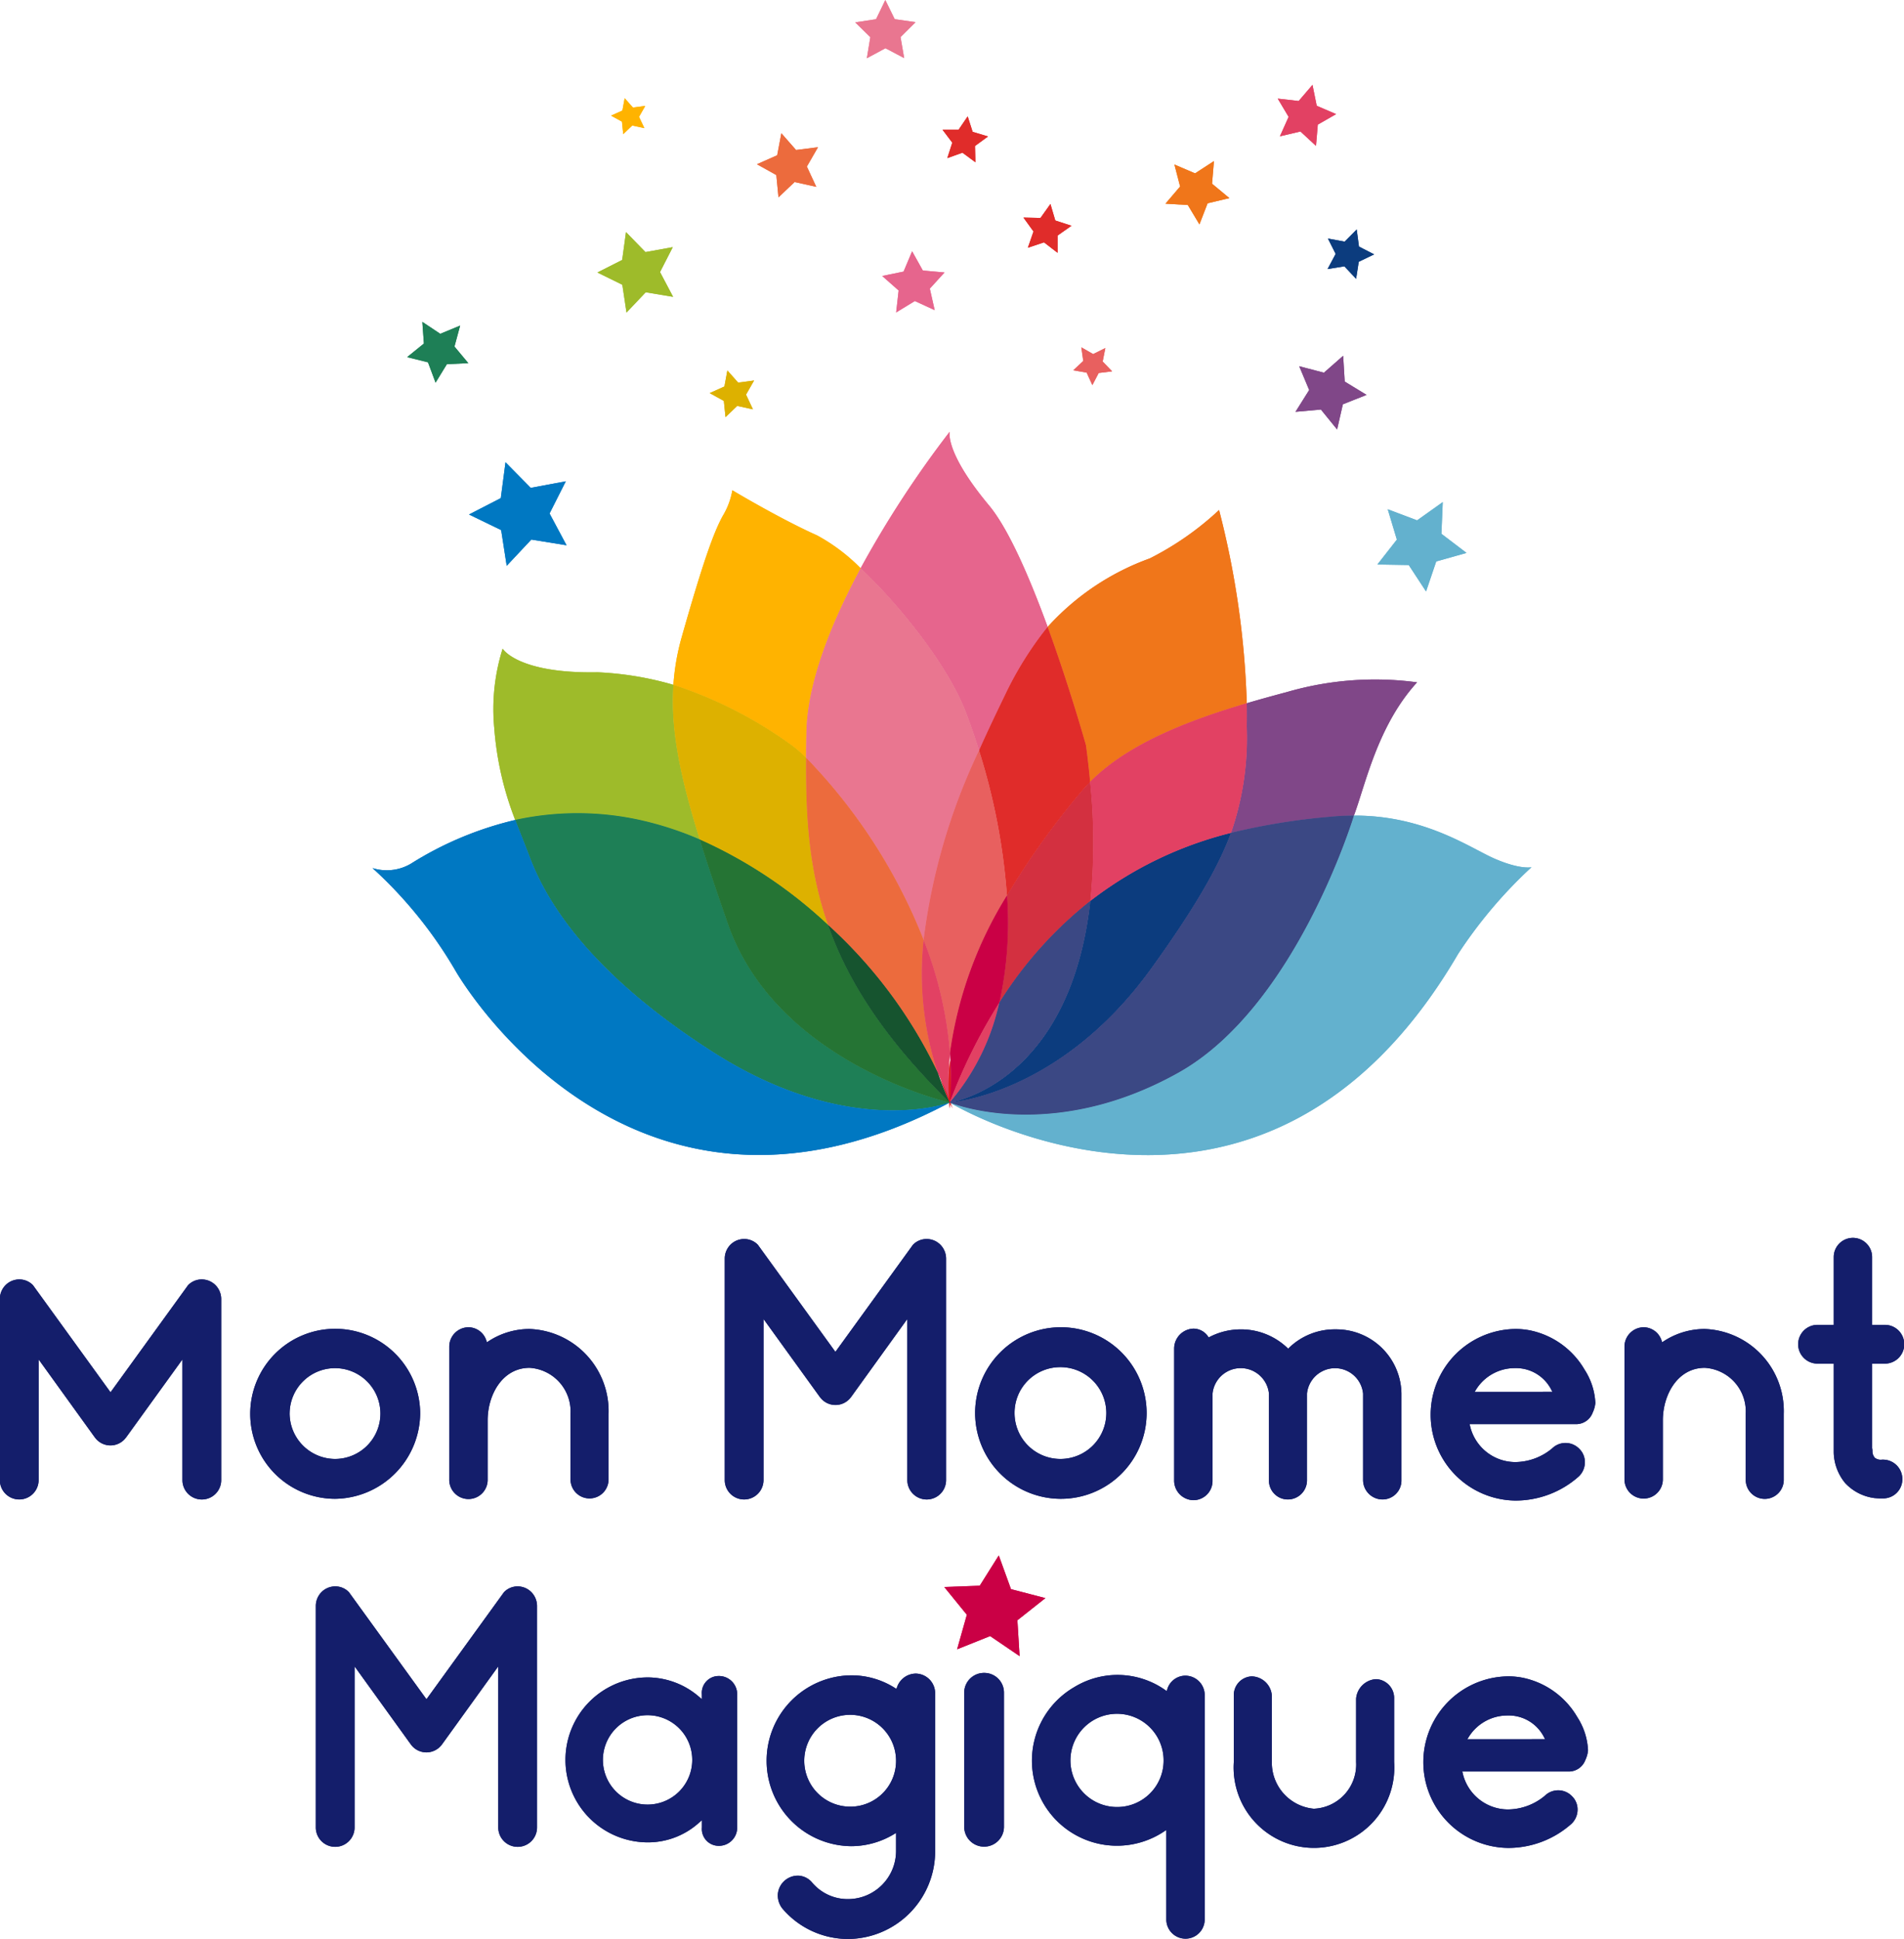 <svg xmlns="http://www.w3.org/2000/svg" width="166.999" height="170" viewBox="0 0 166.999 170"><defs><style>.a{fill:#ca0045;}.b{fill:#e02c2a;}.c{fill:#e6658d;}.d{fill:#f0761a;}.e{fill:#804788;}.f{fill:#d33040;}.g{fill:#0c3c7e;}.h{fill:#ffb300;}.i{fill:#e97690;}.j{fill:#e8605f;}.k{fill:#9ebb2a;}.l{fill:#ddb100;}.m{fill:#ec6b3d;}.n{fill:#e24163;}.o{fill:#dd1a1e;}.p{fill:#1e7f56;}.q{fill:#257434;}.r{fill:#16542f;}.s{fill:#63b1ce;}.t{fill:#3b4884;}.u{fill:#0078c2;}.v{fill:#141e6b;}</style></defs><g transform="translate(-307.998 -90.024)"><path class="a" d="M399.688,230.142l-3.016-.785L395.6,226.4l-1.67,2.655-3.11.113L392.8,231.6l-.853,3.027,2.895-1.157,2.584,1.757-.193-3.143Z"></path><path class="b" d="M393.515,102.825l.036,1.425-1.137-.837-1.327.474.435-1.355-.856-1.132h1.407l.8-1.174.434,1.356,1.351.406Z"></path><path class="c" d="M389.552,115.33l.426,1.886-1.739-.8-1.64,1,.218-1.923-1.441-1.272,1.874-.384.749-1.78.94,1.685,1.9.172Z"></path><path class="c" d="M392.685,152.4c.338.875.755,2.041,1.186,3.419.764-1.712,1.537-3.326,2.26-4.816a30.563,30.563,0,0,1,3.754-6.016c-1.536-4.208-3.4-8.561-5.136-10.644-3.926-4.707-3.452-6.466-3.452-6.466a91.536,91.536,0,0,0-7.813,11.969C386.968,143.133,391.126,148.376,392.685,152.4Z"></path><path class="d" d="M413.916,107.848,413.2,109.7l-1.019-1.7-1.961-.117,1.285-1.506-.5-1.927,1.812.773,1.655-1.074-.166,1.983,1.52,1.262Z"></path><path class="d" d="M403.61,158.579c3.261-3.307,8.486-5.349,13.742-6.9a76.667,76.667,0,0,0-2.43-16.939,26.027,26.027,0,0,1-6.074,4.243,22.253,22.253,0,0,0-8.962,6.009c1.938,5.3,3.358,10.374,3.358,10.374C403.4,156.481,403.512,157.542,403.61,158.579Z"></path><path class="e" d="M425.78,125.472l-.505,2.207-1.422-1.748-2.228.2,1.2-1.91-.873-2.086,2.166.567,1.688-1.484.136,2.261,1.916,1.168Z"></path><path class="e" d="M417.35,153.722a25.357,25.357,0,0,1-1.379,9.326,57.568,57.568,0,0,1,8.734-1.412,20.068,20.068,0,0,1,2.042-.1c1.01-2.687,2.058-7.873,5.542-11.688a27.658,27.658,0,0,0-11.415.853c-1.161.308-2.342.633-3.523.981C417.361,152.357,417.362,153.038,417.35,153.722Z"></path><path class="f" d="M403.61,158.579c-.258.262-.5.531-.736.807a68.935,68.935,0,0,0-6.553,9.152,32.531,32.531,0,0,1-.672,9.4,35.11,35.11,0,0,1,7.984-8.92A51.616,51.616,0,0,0,403.61,158.579Z"></path><path class="g" d="M427.173,112.977l-.231,1.493-1.03-1.094-1.474.238.71-1.329-.678-1.346,1.468.273,1.055-1.069.2,1.5,1.33.684Z"></path><path class="g" d="M409,174.9c3.82-5.3,5.858-8.868,6.97-11.853a33.238,33.238,0,0,0-12.339,5.967C401.841,185.188,391.3,186.69,391.3,186.69S400.958,186.073,409,174.9Z"></path><path class="b" d="M400.756,110.678l0,1.512-1.187-.916-1.418.471.494-1.426-.882-1.22,1.494.035.873-1.226.427,1.447,1.421.463Z"></path><path class="b" d="M393.871,155.824a55.255,55.255,0,0,1,2.448,12.714,68.935,68.935,0,0,1,6.553-9.152c.231-.276.479-.545.736-.807-.1-1.036-.212-2.1-.366-3.212,0,0-1.42-5.071-3.358-10.374a30.563,30.563,0,0,0-3.754,6.016C395.409,152.5,394.635,154.111,393.871,155.824Z"></path><path class="h" d="M364.047,100.265l.466.994-1.061-.23-.79.755-.112-1.094-.954-.527.992-.446.2-1.081.725.819,1.079-.142Z"></path><path class="h" d="M378.7,156.466c.005-.713.013-1.429.025-2.154.066-4.475,2.241-9.781,4.761-14.462a16.173,16.173,0,0,0-3.822-2.883c-3.294-1.474-7.431-3.956-7.431-3.956a6.466,6.466,0,0,1-.843,2.249c-.767,1.4-1.686,3.879-3.6,10.628a20.181,20.181,0,0,0-.727,4.179,37.423,37.423,0,0,1,10.456,5.362A11.552,11.552,0,0,1,378.7,156.466Z"></path><path class="i" d="M386.983,93.274l.319,1.844-1.64-.866-1.633.878.305-1.846-1.326-1.3,1.828-.275.812-1.681.823,1.676,1.83.263Z"></path><path class="i" d="M378.7,156.466a48.351,48.351,0,0,1,10.31,15.981,53.928,53.928,0,0,1,4.863-16.623c-.431-1.378-.848-2.544-1.186-3.419-1.559-4.028-5.717-9.271-9.2-12.554-2.521,4.681-4.7,9.986-4.761,14.462C378.712,155.036,378.7,155.753,378.7,156.466Z"></path><path class="j" d="M404.365,122.726l-.557,1.065-.5-1.095-1.172-.206.874-.818-.169-1.194,1.038.591,1.069-.531-.234,1.182.829.864Z"></path><path class="j" d="M389.009,172.447a34.511,34.511,0,0,1,2.31,9.924,35.209,35.209,0,0,1,5-13.833,55.255,55.255,0,0,0-2.448-12.714A53.928,53.928,0,0,0,389.009,172.447Z"></path><path class="a" d="M396.32,168.538a35.209,35.209,0,0,0-5,13.833,27.883,27.883,0,0,1-.021,4.319,48.031,48.031,0,0,1,4.35-8.754A32.531,32.531,0,0,0,396.32,168.538Z"></path><path class="k" d="M365.888,113.878l1.147,2.172-2.4-.4-1.686,1.776-.366-2.435-2.188-1.075,2.175-1.1.333-2.441,1.709,1.752,2.395-.433Z"></path><path class="k" d="M365.184,162.179a28.954,28.954,0,0,1,4.188,1.449c-1.745-5.593-2.575-9.707-2.31-13.56a28.236,28.236,0,0,0-6.648-1.1c-7.026.131-8.329-2.069-8.329-2.069a17.631,17.631,0,0,0-.738,6.929,27.886,27.886,0,0,0,1.842,8.092A25.477,25.477,0,0,1,365.184,162.179Z"></path><path class="l" d="M373.432,124.623l.606,1.292-1.38-.3-1.026.982-.146-1.422-1.24-.685,1.29-.579.26-1.406.943,1.064,1.4-.184Z"></path><path class="l" d="M369.372,163.628a40.616,40.616,0,0,1,11.26,7.5c-1.74-4.936-1.963-9.664-1.933-14.663a11.552,11.552,0,0,0-1.181-1.036,37.423,37.423,0,0,0-10.456-5.362C366.8,153.92,367.627,158.035,369.372,163.628Z"></path><path class="m" d="M378.768,104.627l.825,1.778-1.9-.421-1.414,1.343-.191-1.955-1.7-.948,1.777-.788.366-1.929,1.288,1.468,1.926-.244Z"></path><path class="m" d="M378.7,156.466c-.03,5,.193,9.727,1.933,14.663a41.575,41.575,0,0,1,9.615,12.941,27.766,27.766,0,0,1-1.237-11.623A48.351,48.351,0,0,0,378.7,156.466Z"></path><path class="n" d="M423.583,100.949l-.16,1.865-1.365-1.262-1.8.424.764-1.705-.954-1.6,1.836.209,1.211-1.415.372,1.834,1.7.73Z"></path><path class="n" d="M403.61,158.579a51.616,51.616,0,0,1,.022,10.437,33.238,33.238,0,0,1,12.339-5.967,25.357,25.357,0,0,0,1.379-9.326c.012-.684.01-1.365,0-2.044C412.1,153.23,406.871,155.272,403.61,158.579Z"></path><path class="n" d="M391.3,186.69a19.984,19.984,0,0,0,4.35-8.754A48.031,48.031,0,0,0,391.3,186.69Z"></path><path class="n" d="M391.319,182.37a34.511,34.511,0,0,0-2.31-9.924,27.766,27.766,0,0,0,1.237,11.623,27.72,27.72,0,0,1,1.052,2.62A21.072,21.072,0,0,1,391.319,182.37Z"></path><path class="o" d="M391.319,182.982a20.214,20.214,0,0,0-.021,4.23A26.747,26.747,0,0,0,391.319,182.982Z"></path><path class="p" d="M347.859,120.408l1.214,1.456-1.879.091-.992,1.619-.665-1.783-1.828-.455,1.469-1.191-.137-1.9,1.573,1.047,1.742-.72Z"></path><path class="p" d="M371.849,171.023c-.964-2.754-1.788-5.184-2.477-7.4a28.954,28.954,0,0,0-4.188-1.449,25.477,25.477,0,0,0-11.995-.262c.43,1.123.863,2.168,1.194,3.055,1.073,2.87,4.137,9.62,16.163,17.3S391.3,186.69,391.3,186.69,376.139,183.28,371.849,171.023Z"></path><path class="q" d="M380.632,171.129a40.616,40.616,0,0,0-11.26-7.5c.689,2.211,1.513,4.642,2.477,7.4C376.139,183.28,391.3,186.69,391.3,186.69,385.49,181,382.335,175.963,380.632,171.129Z"></path><path class="r" d="M380.632,171.129c1.7,4.834,4.859,9.869,10.666,15.561a25.53,25.53,0,0,1-1.052-2.62A41.575,41.575,0,0,0,380.632,171.129Z"></path><path class="o" d="M391.548,187.212a27.37,27.37,0,0,0-1.048-2.566A24.355,24.355,0,0,0,391.548,187.212Z"></path><path class="s" d="M433.969,139.25l-.893,2.632-1.519-2.319-2.748-.047,1.707-2.18-.8-2.66,2.575.971,2.25-1.6-.117,2.78,2.2,1.674Z"></path><path class="s" d="M411.375,184.056c-11.228,6.292-20.077,2.633-20.077,2.633s27.309,16.539,44.591-13.03a40.561,40.561,0,0,1,6.434-7.6s-1,.233-3.294-.776c-2.076-.912-6.1-3.777-12.283-3.749C426.747,161.533,421.673,178.286,411.375,184.056Z"></path><path class="t" d="M403.632,169.016a35.11,35.11,0,0,0-7.984,8.92,19.984,19.984,0,0,1-4.35,8.754S401.841,185.188,403.632,169.016Z"></path><path class="t" d="M411.375,184.056c10.3-5.771,15.371-22.524,15.371-22.524a20.048,20.048,0,0,0-2.042.1,57.568,57.568,0,0,0-8.734,1.412c-1.112,2.986-3.151,6.549-6.97,11.853-8.043,11.171-17.7,11.788-17.7,11.788S400.147,190.349,411.375,184.056Z"></path><path class="u" d="M356.2,135.045l1.489,2.787-3.09-.5-2.158,2.3-.486-3.131-2.822-1.368,2.79-1.436.413-3.142,2.211,2.243,3.077-.573Z"></path><path class="u" d="M391.3,186.69s-8.724,3.262-20.752-4.419-15.09-14.429-16.163-17.3c-.331-.887-.764-1.932-1.194-3.055a30.072,30.072,0,0,0-9.148,3.831,4.164,4.164,0,0,1-3.37.388,38.071,38.071,0,0,1,7.277,9S363.048,201.708,391.3,186.69Z"></path><path class="v" d="M371.03,236.972a1.479,1.479,0,0,0-1.473,1.61V239l-.2-.168a6.938,6.938,0,0,0-4.531-1.738,7.231,7.231,0,0,0,0,14.462,6.683,6.683,0,0,0,4.53-1.766l.205-.179v.641a1.478,1.478,0,0,0,1.473,1.609,1.6,1.6,0,0,0,1.623-1.609V238.582A1.6,1.6,0,0,0,371.03,236.972Zm-6.208,11.272a3.918,3.918,0,1,1,3.892-3.9A3.916,3.916,0,0,1,364.823,248.244Z"></path><path class="v" d="M388.306,236.758a1.761,1.761,0,0,0-1.632,1.2l-.053.144-.13-.083a7.13,7.13,0,0,0-3.85-1.107,7.49,7.49,0,0,0,0,14.979,7.3,7.3,0,0,0,3.762-1.049l.188-.113v1.562a4.22,4.22,0,0,1-4.191,4.239,4.072,4.072,0,0,1-3.169-1.448,1.682,1.682,0,0,0-1.19-.607l-.107,0a1.771,1.771,0,0,0-1.711,1.609,1.854,1.854,0,0,0,.4,1.277,7.565,7.565,0,0,0,5.778,2.666,7.686,7.686,0,0,0,7.617-7.735v-13.8A1.725,1.725,0,0,0,388.306,236.758Zm-5.665,11.667a4.026,4.026,0,1,1,3.95-4.024A4.007,4.007,0,0,1,382.641,248.426Z"></path><path class="v" d="M394.342,236.7a1.735,1.735,0,0,0-1.774,1.732v11.758a1.744,1.744,0,1,0,3.488,0V238.43A1.725,1.725,0,0,0,394.342,236.7Z"></path><path class="v" d="M411.98,236.942a1.663,1.663,0,0,0-1.6,1.188l-.047.166-.142-.1a7.276,7.276,0,0,0-7.971-.25,7.457,7.457,0,1,0,7.883,12.652l.192-.126v7.846a1.683,1.683,0,1,0,3.366,0V238.644A1.7,1.7,0,0,0,411.98,236.942Zm-5.964,11.515a4.087,4.087,0,1,1,4.042-4.086A4.068,4.068,0,0,1,406.016,248.457Z"></path><path class="v" d="M428.685,237.246a1.873,1.873,0,0,0-1.744,1.7v5.574a3.872,3.872,0,0,1-3.711,4.087,4.05,4.05,0,0,1-3.679-4.087v-5.817a1.809,1.809,0,0,0-1.774-1.7,1.64,1.64,0,0,0-1.562,1.7v5.817a7.047,7.047,0,1,0,14.062,0v-5.574A1.652,1.652,0,0,0,428.685,237.246Z"></path><path class="v" d="M441.538,237.121a6.406,6.406,0,0,0-1.3-.119,7.522,7.522,0,0,0,0,15.042,8.338,8.338,0,0,0,5.608-2.129,1.723,1.723,0,0,0,.519-1.231,1.626,1.626,0,0,0-.489-1.176,1.679,1.679,0,0,0-2.389-.03,5.113,5.113,0,0,1-3.249,1.192,4.089,4.089,0,0,1-3.947-3.173l-.038-.156h9.438a1.547,1.547,0,0,0,1.362-1.019,2.493,2.493,0,0,0,.23-.835,5.848,5.848,0,0,0-.948-2.923A7.215,7.215,0,0,0,441.538,237.121Zm-4.845,5.395.125-.2a4,4,0,0,1,3.419-1.884,3.471,3.471,0,0,1,3.183,1.894l.1.185Z"></path><path class="v" d="M353.394,229.113a1.656,1.656,0,0,0-1.191.508l-6.8,9.388-6.8-9.388a1.651,1.651,0,0,0-1.19-.508,1.7,1.7,0,0,0-1.216.5,1.737,1.737,0,0,0-.5,1.23v19.406a1.7,1.7,0,1,0,3.4,0V236.124l4.926,6.831.01.012a1.683,1.683,0,0,0,2.731,0l.011-.012,4.926-6.831v14.126a1.7,1.7,0,1,0,3.4,0V230.845a1.737,1.737,0,0,0-.5-1.23A1.7,1.7,0,0,0,353.394,229.113Z"></path><path class="v" d="M344.851,213.945a7.453,7.453,0,1,0-7.467,7.49A7.556,7.556,0,0,0,344.851,213.945Zm-11.449-.03a3.981,3.981,0,1,1,3.982,4.026A4.007,4.007,0,0,1,333.4,213.915Z"></path><path class="v" d="M358.038,219.733a1.668,1.668,0,1,0,3.336,0v-5.758a7.2,7.2,0,0,0-6.926-7.429,6.553,6.553,0,0,0-3.608,1.078l-.135.086-.051-.153a1.661,1.661,0,0,0-1.567-1.163,1.7,1.7,0,0,0-1.684,1.7v11.636a1.684,1.684,0,1,0,3.367,0v-5.179c0-2.232,1.29-4.6,3.679-4.6a3.83,3.83,0,0,1,3.59,4.024Z"></path><path class="v" d="M400.963,221.435a7.521,7.521,0,1,0-7.437-7.52A7.526,7.526,0,0,0,400.963,221.435Zm0-11.544a4.025,4.025,0,1,1-3.98,4.024A4.007,4.007,0,0,1,400.963,209.891Z"></path><path class="v" d="M425.139,206.578a5.745,5.745,0,0,0-4.07,1.609l-.084.084-.088-.081a5.892,5.892,0,0,0-4.074-1.611,5.971,5.971,0,0,0-2.717.658l-.1.05-.06-.1a1.557,1.557,0,0,0-1.281-.673,1.753,1.753,0,0,0-1.683,1.733v11.636a1.721,1.721,0,0,0,1.683,1.672,1.68,1.68,0,0,0,1.683-1.672v-7.677a2.488,2.488,0,0,1,4.949,0v7.586a1.656,1.656,0,0,0,1.684,1.7,1.68,1.68,0,0,0,1.653-1.7v-7.586a2.472,2.472,0,0,1,4.919,0v7.586a1.709,1.709,0,0,0,1.712,1.7,1.66,1.66,0,0,0,1.653-1.7v-7.586A5.713,5.713,0,0,0,425.139,206.578Z"></path><path class="v" d="M442.18,206.665a6.52,6.52,0,0,0-1.3-.119,7.522,7.522,0,0,0,0,15.042,8.338,8.338,0,0,0,5.608-2.129,1.721,1.721,0,0,0,.519-1.231,1.628,1.628,0,0,0-.489-1.176,1.68,1.68,0,0,0-2.389-.03,5.115,5.115,0,0,1-3.249,1.192,4.089,4.089,0,0,1-3.947-3.172l-.038-.157h9.438a1.548,1.548,0,0,0,1.362-1.018,2.509,2.509,0,0,0,.23-.836,5.865,5.865,0,0,0-.948-2.923A7.215,7.215,0,0,0,442.18,206.665Zm-4.845,5.395.125-.2a4,4,0,0,1,3.419-1.884,3.467,3.467,0,0,1,3.182,1.894l.1.185Z"></path><path class="v" d="M457.525,206.546a6.555,6.555,0,0,0-3.608,1.078l-.134.086-.051-.153a1.663,1.663,0,0,0-1.569-1.163,1.7,1.7,0,0,0-1.683,1.7v11.636a1.683,1.683,0,1,0,3.366,0v-5.179c0-2.232,1.29-4.6,3.679-4.6a3.83,3.83,0,0,1,3.591,4.024v5.758a1.668,1.668,0,1,0,3.335,0v-5.758A7.2,7.2,0,0,0,457.525,206.546Z"></path><path class="v" d="M473.164,218h-.088a.836.836,0,0,1-.634-.161.862.862,0,0,1-.213-.616,1.544,1.544,0,0,0-.029-.234l0-7.406h1.119a1.7,1.7,0,0,0,0-3.4H472.2v-5.944a1.683,1.683,0,1,0-3.366,0v5.944h-1.421a1.7,1.7,0,0,0,0,3.4h1.421v7.8a4.381,4.381,0,0,0,.993,2.659,4.238,4.238,0,0,0,2.576,1.327,6.677,6.677,0,0,0,.765.029,1.675,1.675,0,0,0,1.684-1.7A1.7,1.7,0,0,0,473.164,218Z"></path><path class="v" d="M389.261,198.657a1.653,1.653,0,0,0-1.19.508l-6.8,9.388-6.8-9.388a1.653,1.653,0,0,0-1.19-.508,1.7,1.7,0,0,0-1.216.5,1.733,1.733,0,0,0-.5,1.23v19.406a1.7,1.7,0,1,0,3.4,0V205.668L379.9,212.5l.012.01a1.683,1.683,0,0,0,2.731,0l.01-.01,4.926-6.832v14.126a1.7,1.7,0,1,0,3.4,0V200.389a1.737,1.737,0,0,0-.5-1.23A1.7,1.7,0,0,0,389.261,198.657Z"></path><path class="v" d="M325.682,202.2a1.653,1.653,0,0,0-1.19.508l-6.8,9.388-6.8-9.388a1.654,1.654,0,0,0-1.191-.508,1.7,1.7,0,0,0-1.216.5,1.737,1.737,0,0,0-.5,1.23v15.862a1.7,1.7,0,1,0,3.4,0V209.212l4.926,6.832.01.01a1.683,1.683,0,0,0,2.731,0l.011-.01L324,209.212v10.583a1.7,1.7,0,1,0,3.4,0V203.933a1.737,1.737,0,0,0-.5-1.23A1.7,1.7,0,0,0,325.682,202.2Z"></path></g><g transform="translate(-307.998 -90.024)"><path class="a" d="M399.688,230.142l-3.016-.785L395.6,226.4l-1.67,2.655-3.11.113L392.8,231.6l-.853,3.027,2.895-1.157,2.584,1.757-.193-3.143Z"></path><path class="b" d="M393.515,102.825l.036,1.425-1.137-.837-1.327.474.435-1.355-.856-1.132h1.407l.8-1.174.434,1.356,1.351.406Z"></path><path class="c" d="M389.552,115.33l.426,1.886-1.739-.8-1.64,1,.218-1.923-1.441-1.272,1.874-.384.749-1.78.94,1.685,1.9.172Z"></path><path class="c" d="M392.685,152.4c.338.875.755,2.041,1.186,3.419.764-1.712,1.537-3.326,2.26-4.816a30.563,30.563,0,0,1,3.754-6.016c-1.536-4.208-3.4-8.561-5.136-10.644-3.926-4.707-3.452-6.466-3.452-6.466a91.536,91.536,0,0,0-7.813,11.969C386.968,143.133,391.126,148.376,392.685,152.4Z"></path><path class="d" d="M413.916,107.848,413.2,109.7l-1.019-1.7-1.961-.117,1.285-1.506-.5-1.927,1.812.773,1.655-1.074-.166,1.983,1.52,1.262Z"></path><path class="d" d="M403.61,158.579c3.261-3.307,8.486-5.349,13.742-6.9a76.667,76.667,0,0,0-2.43-16.939,26.027,26.027,0,0,1-6.074,4.243,22.253,22.253,0,0,0-8.962,6.009c1.938,5.3,3.358,10.374,3.358,10.374C403.4,156.481,403.512,157.542,403.61,158.579Z"></path><path class="e" d="M425.78,125.472l-.505,2.207-1.422-1.748-2.228.2,1.2-1.91-.873-2.086,2.166.567,1.688-1.484.136,2.261,1.916,1.168Z"></path><path class="e" d="M417.35,153.722a25.357,25.357,0,0,1-1.379,9.326,57.568,57.568,0,0,1,8.734-1.412,20.068,20.068,0,0,1,2.042-.1c1.01-2.687,2.058-7.873,5.542-11.688a27.658,27.658,0,0,0-11.415.853c-1.161.308-2.342.633-3.523.981C417.361,152.357,417.362,153.038,417.35,153.722Z"></path><path class="f" d="M403.61,158.579c-.258.262-.5.531-.736.807a68.935,68.935,0,0,0-6.553,9.152,32.531,32.531,0,0,1-.672,9.4,35.11,35.11,0,0,1,7.984-8.92A51.616,51.616,0,0,0,403.61,158.579Z"></path><path class="g" d="M427.173,112.977l-.231,1.493-1.03-1.094-1.474.238.71-1.329-.678-1.346,1.468.273,1.055-1.069.2,1.5,1.33.684Z"></path><path class="g" d="M409,174.9c3.82-5.3,5.858-8.868,6.97-11.853a33.238,33.238,0,0,0-12.339,5.967C401.841,185.188,391.3,186.69,391.3,186.69S400.958,186.073,409,174.9Z"></path><path class="b" d="M400.756,110.678l0,1.512-1.187-.916-1.418.471.494-1.426-.882-1.22,1.494.035.873-1.226.427,1.447,1.421.463Z"></path><path class="b" d="M393.871,155.824a55.255,55.255,0,0,1,2.448,12.714,68.935,68.935,0,0,1,6.553-9.152c.231-.276.479-.545.736-.807-.1-1.036-.212-2.1-.366-3.212,0,0-1.42-5.071-3.358-10.374a30.563,30.563,0,0,0-3.754,6.016C395.409,152.5,394.635,154.111,393.871,155.824Z"></path><path class="h" d="M364.047,100.265l.466.994-1.061-.23-.79.755-.112-1.094-.954-.527.992-.446.2-1.081.725.819,1.079-.142Z"></path><path class="h" d="M378.7,156.466c.005-.713.013-1.429.025-2.154.066-4.475,2.241-9.781,4.761-14.462a16.173,16.173,0,0,0-3.822-2.883c-3.294-1.474-7.431-3.956-7.431-3.956a6.466,6.466,0,0,1-.843,2.249c-.767,1.4-1.686,3.879-3.6,10.628a20.181,20.181,0,0,0-.727,4.179,37.423,37.423,0,0,1,10.456,5.362A11.552,11.552,0,0,1,378.7,156.466Z"></path><path class="i" d="M386.983,93.274l.319,1.844-1.64-.866-1.633.878.305-1.846-1.326-1.3,1.828-.275.812-1.681.823,1.676,1.83.263Z"></path><path class="i" d="M378.7,156.466a48.351,48.351,0,0,1,10.31,15.981,53.928,53.928,0,0,1,4.863-16.623c-.431-1.378-.848-2.544-1.186-3.419-1.559-4.028-5.717-9.271-9.2-12.554-2.521,4.681-4.7,9.986-4.761,14.462C378.712,155.036,378.7,155.753,378.7,156.466Z"></path><path class="j" d="M404.365,122.726l-.557,1.065-.5-1.095-1.172-.206.874-.818-.169-1.194,1.038.591,1.069-.531-.234,1.182.829.864Z"></path><path class="j" d="M389.009,172.447a34.511,34.511,0,0,1,2.31,9.924,35.209,35.209,0,0,1,5-13.833,55.255,55.255,0,0,0-2.448-12.714A53.928,53.928,0,0,0,389.009,172.447Z"></path><path class="a" d="M396.32,168.538a35.209,35.209,0,0,0-5,13.833,27.883,27.883,0,0,1-.021,4.319,48.031,48.031,0,0,1,4.35-8.754A32.531,32.531,0,0,0,396.32,168.538Z"></path><path class="k" d="M365.888,113.878l1.147,2.172-2.4-.4-1.686,1.776-.366-2.435-2.188-1.075,2.175-1.1.333-2.441,1.709,1.752,2.395-.433Z"></path><path class="k" d="M365.184,162.179a28.954,28.954,0,0,1,4.188,1.449c-1.745-5.593-2.575-9.707-2.31-13.56a28.236,28.236,0,0,0-6.648-1.1c-7.026.131-8.329-2.069-8.329-2.069a17.631,17.631,0,0,0-.738,6.929,27.886,27.886,0,0,0,1.842,8.092A25.477,25.477,0,0,1,365.184,162.179Z"></path><path class="l" d="M373.432,124.623l.606,1.292-1.38-.3-1.026.982-.146-1.422-1.24-.685,1.29-.579.26-1.406.943,1.064,1.4-.184Z"></path><path class="l" d="M369.372,163.628a40.616,40.616,0,0,1,11.26,7.5c-1.74-4.936-1.963-9.664-1.933-14.663a11.552,11.552,0,0,0-1.181-1.036,37.423,37.423,0,0,0-10.456-5.362C366.8,153.92,367.627,158.035,369.372,163.628Z"></path><path class="m" d="M378.768,104.627l.825,1.778-1.9-.421-1.414,1.343-.191-1.955-1.7-.948,1.777-.788.366-1.929,1.288,1.468,1.926-.244Z"></path><path class="m" d="M378.7,156.466c-.03,5,.193,9.727,1.933,14.663a41.575,41.575,0,0,1,9.615,12.941,27.766,27.766,0,0,1-1.237-11.623A48.351,48.351,0,0,0,378.7,156.466Z"></path><path class="n" d="M423.583,100.949l-.16,1.865-1.365-1.262-1.8.424.764-1.705-.954-1.6,1.836.209,1.211-1.415.372,1.834,1.7.73Z"></path><path class="n" d="M403.61,158.579a51.616,51.616,0,0,1,.022,10.437,33.238,33.238,0,0,1,12.339-5.967,25.357,25.357,0,0,0,1.379-9.326c.012-.684.01-1.365,0-2.044C412.1,153.23,406.871,155.272,403.61,158.579Z"></path><path class="n" d="M391.3,186.69a19.984,19.984,0,0,0,4.35-8.754A48.031,48.031,0,0,0,391.3,186.69Z"></path><path class="n" d="M391.319,182.37a34.511,34.511,0,0,0-2.31-9.924,27.766,27.766,0,0,0,1.237,11.623,27.72,27.72,0,0,1,1.052,2.62A21.072,21.072,0,0,1,391.319,182.37Z"></path><path class="o" d="M391.319,182.982a20.214,20.214,0,0,0-.021,4.23A26.747,26.747,0,0,0,391.319,182.982Z"></path><path class="p" d="M347.859,120.408l1.214,1.456-1.879.091-.992,1.619-.665-1.783-1.828-.455,1.469-1.191-.137-1.9,1.573,1.047,1.742-.72Z"></path><path class="p" d="M371.849,171.023c-.964-2.754-1.788-5.184-2.477-7.4a28.954,28.954,0,0,0-4.188-1.449,25.477,25.477,0,0,0-11.995-.262c.43,1.123.863,2.168,1.194,3.055,1.073,2.87,4.137,9.62,16.163,17.3S391.3,186.69,391.3,186.69,376.139,183.28,371.849,171.023Z"></path><path class="q" d="M380.632,171.129a40.616,40.616,0,0,0-11.26-7.5c.689,2.211,1.513,4.642,2.477,7.4C376.139,183.28,391.3,186.69,391.3,186.69,385.49,181,382.335,175.963,380.632,171.129Z"></path><path class="r" d="M380.632,171.129c1.7,4.834,4.859,9.869,10.666,15.561a25.53,25.53,0,0,1-1.052-2.62A41.575,41.575,0,0,0,380.632,171.129Z"></path><path class="o" d="M391.548,187.212a27.37,27.37,0,0,0-1.048-2.566A24.355,24.355,0,0,0,391.548,187.212Z"></path><path class="s" d="M433.969,139.25l-.893,2.632-1.519-2.319-2.748-.047,1.707-2.18-.8-2.66,2.575.971,2.25-1.6-.117,2.78,2.2,1.674Z"></path><path class="s" d="M411.375,184.056c-11.228,6.292-20.077,2.633-20.077,2.633s27.309,16.539,44.591-13.03a40.561,40.561,0,0,1,6.434-7.6s-1,.233-3.294-.776c-2.076-.912-6.1-3.777-12.283-3.749C426.747,161.533,421.673,178.286,411.375,184.056Z"></path><path class="t" d="M403.632,169.016a35.11,35.11,0,0,0-7.984,8.92,19.984,19.984,0,0,1-4.35,8.754S401.841,185.188,403.632,169.016Z"></path><path class="t" d="M411.375,184.056c10.3-5.771,15.371-22.524,15.371-22.524a20.048,20.048,0,0,0-2.042.1,57.568,57.568,0,0,0-8.734,1.412c-1.112,2.986-3.151,6.549-6.97,11.853-8.043,11.171-17.7,11.788-17.7,11.788S400.147,190.349,411.375,184.056Z"></path><path class="u" d="M356.2,135.045l1.489,2.787-3.09-.5-2.158,2.3-.486-3.131-2.822-1.368,2.79-1.436.413-3.142,2.211,2.243,3.077-.573Z"></path><path class="u" d="M391.3,186.69s-8.724,3.262-20.752-4.419-15.09-14.429-16.163-17.3c-.331-.887-.764-1.932-1.194-3.055a30.072,30.072,0,0,0-9.148,3.831,4.164,4.164,0,0,1-3.37.388,38.071,38.071,0,0,1,7.277,9S363.048,201.708,391.3,186.69Z"></path><path class="v" d="M371.03,236.972a1.479,1.479,0,0,0-1.473,1.61V239l-.2-.168a6.938,6.938,0,0,0-4.531-1.738,7.231,7.231,0,0,0,0,14.462,6.683,6.683,0,0,0,4.53-1.766l.205-.179v.641a1.478,1.478,0,0,0,1.473,1.609,1.6,1.6,0,0,0,1.623-1.609V238.582A1.6,1.6,0,0,0,371.03,236.972Zm-6.208,11.272a3.918,3.918,0,1,1,3.892-3.9A3.916,3.916,0,0,1,364.823,248.244Z"></path><path class="v" d="M388.306,236.758a1.761,1.761,0,0,0-1.632,1.2l-.053.144-.13-.083a7.13,7.13,0,0,0-3.85-1.107,7.49,7.49,0,0,0,0,14.979,7.3,7.3,0,0,0,3.762-1.049l.188-.113v1.562a4.22,4.22,0,0,1-4.191,4.239,4.072,4.072,0,0,1-3.169-1.448,1.682,1.682,0,0,0-1.19-.607l-.107,0a1.771,1.771,0,0,0-1.711,1.609,1.854,1.854,0,0,0,.4,1.277,7.565,7.565,0,0,0,5.778,2.666,7.686,7.686,0,0,0,7.617-7.735v-13.8A1.725,1.725,0,0,0,388.306,236.758Zm-5.665,11.667a4.026,4.026,0,1,1,3.95-4.024A4.007,4.007,0,0,1,382.641,248.426Z"></path><path class="v" d="M394.342,236.7a1.735,1.735,0,0,0-1.774,1.732v11.758a1.744,1.744,0,1,0,3.488,0V238.43A1.725,1.725,0,0,0,394.342,236.7Z"></path><path class="v" d="M411.98,236.942a1.663,1.663,0,0,0-1.6,1.188l-.047.166-.142-.1a7.276,7.276,0,0,0-7.971-.25,7.457,7.457,0,1,0,7.883,12.652l.192-.126v7.846a1.683,1.683,0,1,0,3.366,0V238.644A1.7,1.7,0,0,0,411.98,236.942Zm-5.964,11.515a4.087,4.087,0,1,1,4.042-4.086A4.068,4.068,0,0,1,406.016,248.457Z"></path><path class="v" d="M428.685,237.246a1.873,1.873,0,0,0-1.744,1.7v5.574a3.872,3.872,0,0,1-3.711,4.087,4.05,4.05,0,0,1-3.679-4.087v-5.817a1.809,1.809,0,0,0-1.774-1.7,1.64,1.64,0,0,0-1.562,1.7v5.817a7.047,7.047,0,1,0,14.062,0v-5.574A1.652,1.652,0,0,0,428.685,237.246Z"></path><path class="v" d="M441.538,237.121a6.406,6.406,0,0,0-1.3-.119,7.522,7.522,0,0,0,0,15.042,8.338,8.338,0,0,0,5.608-2.129,1.723,1.723,0,0,0,.519-1.231,1.626,1.626,0,0,0-.489-1.176,1.679,1.679,0,0,0-2.389-.03,5.113,5.113,0,0,1-3.249,1.192,4.089,4.089,0,0,1-3.947-3.173l-.038-.156h9.438a1.547,1.547,0,0,0,1.362-1.019,2.493,2.493,0,0,0,.23-.835,5.848,5.848,0,0,0-.948-2.923A7.215,7.215,0,0,0,441.538,237.121Zm-4.845,5.395.125-.2a4,4,0,0,1,3.419-1.884,3.471,3.471,0,0,1,3.183,1.894l.1.185Z"></path><path class="v" d="M353.394,229.113a1.656,1.656,0,0,0-1.191.508l-6.8,9.388-6.8-9.388a1.651,1.651,0,0,0-1.19-.508,1.7,1.7,0,0,0-1.216.5,1.737,1.737,0,0,0-.5,1.23v19.406a1.7,1.7,0,1,0,3.4,0V236.124l4.926,6.831.01.012a1.683,1.683,0,0,0,2.731,0l.011-.012,4.926-6.831v14.126a1.7,1.7,0,1,0,3.4,0V230.845a1.737,1.737,0,0,0-.5-1.23A1.7,1.7,0,0,0,353.394,229.113Z"></path><path class="v" d="M344.851,213.945a7.453,7.453,0,1,0-7.467,7.49A7.556,7.556,0,0,0,344.851,213.945Zm-11.449-.03a3.981,3.981,0,1,1,3.982,4.026A4.007,4.007,0,0,1,333.4,213.915Z"></path><path class="v" d="M358.038,219.733a1.668,1.668,0,1,0,3.336,0v-5.758a7.2,7.2,0,0,0-6.926-7.429,6.553,6.553,0,0,0-3.608,1.078l-.135.086-.051-.153a1.661,1.661,0,0,0-1.567-1.163,1.7,1.7,0,0,0-1.684,1.7v11.636a1.684,1.684,0,1,0,3.367,0v-5.179c0-2.232,1.29-4.6,3.679-4.6a3.83,3.83,0,0,1,3.59,4.024Z"></path><path class="v" d="M400.963,221.435a7.521,7.521,0,1,0-7.437-7.52A7.526,7.526,0,0,0,400.963,221.435Zm0-11.544a4.025,4.025,0,1,1-3.98,4.024A4.007,4.007,0,0,1,400.963,209.891Z"></path><path class="v" d="M425.139,206.578a5.745,5.745,0,0,0-4.07,1.609l-.084.084-.088-.081a5.892,5.892,0,0,0-4.074-1.611,5.971,5.971,0,0,0-2.717.658l-.1.05-.06-.1a1.557,1.557,0,0,0-1.281-.673,1.753,1.753,0,0,0-1.683,1.733v11.636a1.721,1.721,0,0,0,1.683,1.672,1.68,1.68,0,0,0,1.683-1.672v-7.677a2.488,2.488,0,0,1,4.949,0v7.586a1.656,1.656,0,0,0,1.684,1.7,1.68,1.68,0,0,0,1.653-1.7v-7.586a2.472,2.472,0,0,1,4.919,0v7.586a1.709,1.709,0,0,0,1.712,1.7,1.66,1.66,0,0,0,1.653-1.7v-7.586A5.713,5.713,0,0,0,425.139,206.578Z"></path><path class="v" d="M442.18,206.665a6.52,6.52,0,0,0-1.3-.119,7.522,7.522,0,0,0,0,15.042,8.338,8.338,0,0,0,5.608-2.129,1.721,1.721,0,0,0,.519-1.231,1.628,1.628,0,0,0-.489-1.176,1.68,1.68,0,0,0-2.389-.03,5.115,5.115,0,0,1-3.249,1.192,4.089,4.089,0,0,1-3.947-3.172l-.038-.157h9.438a1.548,1.548,0,0,0,1.362-1.018,2.509,2.509,0,0,0,.23-.836,5.865,5.865,0,0,0-.948-2.923A7.215,7.215,0,0,0,442.18,206.665Zm-4.845,5.395.125-.2a4,4,0,0,1,3.419-1.884,3.467,3.467,0,0,1,3.182,1.894l.1.185Z"></path><path class="v" d="M457.525,206.546a6.555,6.555,0,0,0-3.608,1.078l-.134.086-.051-.153a1.663,1.663,0,0,0-1.569-1.163,1.7,1.7,0,0,0-1.683,1.7v11.636a1.683,1.683,0,1,0,3.366,0v-5.179c0-2.232,1.29-4.6,3.679-4.6a3.83,3.83,0,0,1,3.591,4.024v5.758a1.668,1.668,0,1,0,3.335,0v-5.758A7.2,7.2,0,0,0,457.525,206.546Z"></path><path class="v" d="M473.164,218h-.088a.836.836,0,0,1-.634-.161.862.862,0,0,1-.213-.616,1.544,1.544,0,0,0-.029-.234l0-7.406h1.119a1.7,1.7,0,0,0,0-3.4H472.2v-5.944a1.683,1.683,0,1,0-3.366,0v5.944h-1.421a1.7,1.7,0,0,0,0,3.4h1.421v7.8a4.381,4.381,0,0,0,.993,2.659,4.238,4.238,0,0,0,2.576,1.327,6.677,6.677,0,0,0,.765.029,1.675,1.675,0,0,0,1.684-1.7A1.7,1.7,0,0,0,473.164,218Z"></path><path class="v" d="M389.261,198.657a1.653,1.653,0,0,0-1.19.508l-6.8,9.388-6.8-9.388a1.653,1.653,0,0,0-1.19-.508,1.7,1.7,0,0,0-1.216.5,1.733,1.733,0,0,0-.5,1.23v19.406a1.7,1.7,0,1,0,3.4,0V205.668L379.9,212.5l.012.01a1.683,1.683,0,0,0,2.731,0l.01-.01,4.926-6.832v14.126a1.7,1.7,0,1,0,3.4,0V200.389a1.737,1.737,0,0,0-.5-1.23A1.7,1.7,0,0,0,389.261,198.657Z"></path><path class="v" d="M325.682,202.2a1.653,1.653,0,0,0-1.19.508l-6.8,9.388-6.8-9.388a1.654,1.654,0,0,0-1.191-.508,1.7,1.7,0,0,0-1.216.5,1.737,1.737,0,0,0-.5,1.23v15.862a1.7,1.7,0,1,0,3.4,0V209.212l4.926,6.832.01.01a1.683,1.683,0,0,0,2.731,0l.011-.01L324,209.212v10.583a1.7,1.7,0,1,0,3.4,0V203.933a1.737,1.737,0,0,0-.5-1.23A1.7,1.7,0,0,0,325.682,202.2Z"></path></g></svg>